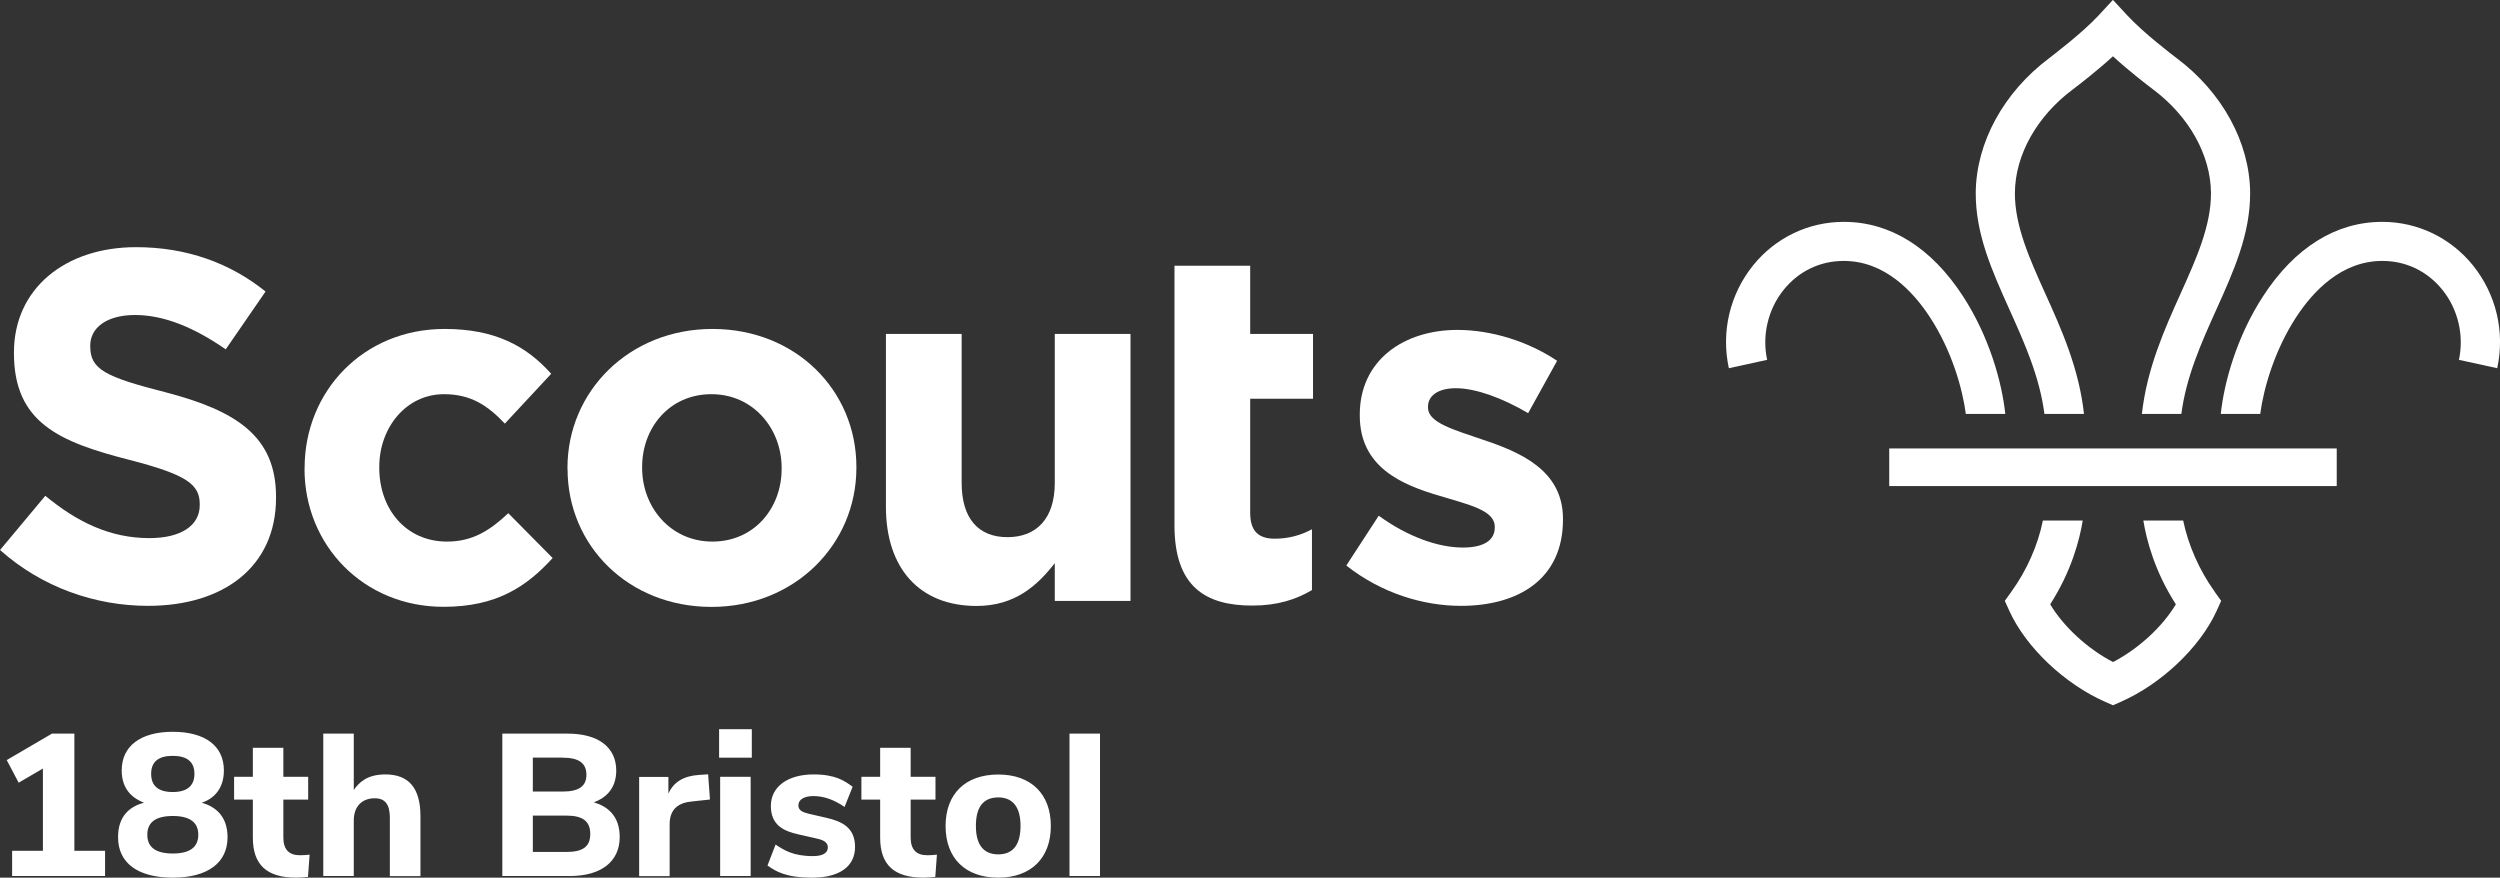 <?xml version="1.0" encoding="UTF-8"?> <svg xmlns="http://www.w3.org/2000/svg" id="Layer_1" data-name="Layer 1" version="1.1" viewBox="0 0 259.84 91.22"><rect x="0" y="0" width="259.84" height="91.22" fill="#333333" stroke="none"/><defs><style> .cls-1 { fill: #fff; stroke-width: 0px; } </style></defs><path class="cls-1" d="M0,57.17l4.71-5.64c3.26,2.69,6.68,4.4,10.82,4.4,3.26,0,5.23-1.29,5.23-3.42v-.1c0-2.02-1.24-3.05-7.3-4.61-7.3-1.86-12.01-3.88-12.01-11.08v-.1c0-6.58,5.28-10.93,12.69-10.93,5.28,0,9.79,1.66,13.46,4.61l-4.14,6.01c-3.21-2.23-6.37-3.57-9.42-3.57s-4.66,1.4-4.66,3.16v.11c0,2.38,1.55,3.16,7.82,4.76,7.35,1.92,11.49,4.56,11.49,10.87v.1c0,7.2-5.49,11.23-13.3,11.23-5.49,0-11.03-1.92-15.38-5.8"></path><path class="cls-1" d="M31.66,48.74v-.11c0-7.92,6.06-14.44,14.55-14.44,5.23,0,8.49,1.76,11.08,4.66l-4.82,5.18c-1.76-1.87-3.52-3.06-6.32-3.06-3.94,0-6.73,3.47-6.73,7.56v.1c0,4.25,2.74,7.66,7.04,7.66,2.64,0,4.45-1.14,6.37-2.95l4.61,4.66c-2.69,2.95-5.8,5.07-11.34,5.07-8.34,0-14.45-6.42-14.45-14.34"></path><path class="cls-1" d="M81.24,48.74v-.11c0-4.09-2.95-7.66-7.3-7.66s-7.2,3.47-7.2,7.56v.1c0,4.09,2.95,7.66,7.3,7.66s7.2-3.47,7.2-7.56M58.98,48.74v-.11c0-7.97,6.42-14.44,15.07-14.44s14.96,6.37,14.96,14.34v.1c0,7.97-6.42,14.45-15.06,14.45s-14.96-6.37-14.96-14.34"></path><path class="cls-1" d="M92.08,52.67v-17.96h7.87v15.48c0,3.73,1.76,5.64,4.76,5.64s4.92-1.91,4.92-5.64v-15.48h7.87v27.75h-7.87v-3.93c-1.81,2.33-4.14,4.45-8.13,4.45-5.95,0-9.42-3.93-9.42-10.3"></path><path class="cls-1" d="M122.07,54.59v-26.97h7.87v7.09h6.53v6.73h-6.53v11.86c0,1.81.78,2.69,2.54,2.69,1.45,0,2.74-.36,3.88-.98v6.32c-1.66.98-3.57,1.61-6.21,1.61-4.81,0-8.08-1.92-8.08-8.34"></path><path class="cls-1" d="M139.93,58.78l3.37-5.18c3,2.18,6.16,3.31,8.75,3.31,2.28,0,3.31-.83,3.31-2.07v-.1c0-1.71-2.69-2.28-5.75-3.21-3.88-1.14-8.28-2.95-8.28-8.34v-.1c0-5.64,4.56-8.8,10.15-8.8,3.52,0,7.35,1.19,10.36,3.21l-3.01,5.44c-2.74-1.61-5.49-2.59-7.51-2.59-1.92,0-2.9.83-2.9,1.92v.1c0,1.55,2.64,2.28,5.64,3.31,3.88,1.29,8.39,3.16,8.39,8.23v.1c0,6.16-4.61,8.96-10.61,8.96-3.88,0-8.23-1.29-11.91-4.19"></path><path class="cls-1" d="M200.59,32.97c2.25,3.44,3.38,7.38,3.73,10.05h4.1c-.34-3.26-1.66-8.05-4.42-12.27-3.28-5.03-7.55-7.69-12.35-7.69h-.03c-3.66,0-7.09,1.65-9.4,4.51-2.43,3.02-3.35,6.92-2.53,10.7l3.98-.87c-.55-2.54.09-5.26,1.72-7.28,1.56-1.93,3.77-3,6.23-3h.02c4.25,0,7.21,3.18,8.95,5.85"></path><path class="cls-1" d="M230.18,61.49c-1.59-2.21-2.75-4.85-3.27-7.39h-4.14c.32,1.98,1.16,5.26,3.38,8.71-1.39,2.33-3.89,4.63-6.53,6,0,0,0,0,0,0,0,0,0,0,0,0-2.64-1.37-5.14-3.67-6.53-6,2.22-3.46,3.06-6.73,3.38-8.71h-4.14c-.51,2.54-1.67,5.18-3.27,7.39l-.69.96.49,1.08c1.73,3.77,5.72,7.55,9.93,9.41l.82.36h.01l.82-.36c4.21-1.86,8.2-5.64,9.93-9.41l.49-1.08-.69-.96h0Z"></path><path class="cls-1" d="M238.65,32.97c-2.24,3.44-3.38,7.38-3.73,10.05h-4.1c.34-3.26,1.66-8.05,4.42-12.27,3.28-5.03,7.55-7.69,12.35-7.69h.03c3.66,0,7.08,1.65,9.4,4.51,2.43,3.02,3.35,6.92,2.53,10.7l-3.98-.87c.55-2.54-.09-5.26-1.72-7.28-1.56-1.93-3.77-3-6.23-3h-.02c-4.25,0-7.21,3.18-8.95,5.85"></path><path class="cls-1" d="M212.5,43.02h4.1c-.51-4.72-2.36-8.84-4.01-12.48-1.64-3.64-3.19-7.07-3.17-10.5.03-3.94,2.28-7.95,6.01-10.74.65-.49,2.51-1.92,4.18-3.45,1.67,1.53,3.53,2.96,4.18,3.45,3.73,2.79,5.97,6.8,6.01,10.74.02,3.42-1.53,6.86-3.17,10.5-1.64,3.64-3.49,7.76-4.01,12.48h4.1c.51-3.9,2.09-7.41,3.62-10.81,1.83-4.05,3.55-7.88,3.53-12.2-.05-5.21-2.9-10.42-7.64-13.97-.56-.42-3.46-2.64-5.13-4.44l-1.49-1.61-1.49,1.61c-1.67,1.8-4.58,4.01-5.13,4.44-4.73,3.54-7.59,8.76-7.64,13.97-.03,4.32,1.7,8.15,3.52,12.2,1.53,3.4,3.11,6.91,3.62,10.81"></path><polygon class="cls-1" points="196.36 50.52 242.87 50.52 242.87 46.61 196.36 46.61 196.36 50.52 196.36 50.52"></polygon><path class="cls-1" d="M10.92,91.05v-2.62h-3.19v-12.18h-2.33l-4.7,2.75,1.24,2.35,2.52-1.47v8.55H1.26v2.62h9.66ZM17.96,91.22c3.61,0,5.69-1.53,5.69-4.2,0-2.23-1.3-3.19-2.67-3.59,1.13-.38,2.29-1.34,2.29-3.36,0-2.54-1.95-4.01-5.31-4.01s-5.31,1.49-5.31,4.01c0,2.04,1.2,2.92,2.31,3.36-1.41.38-2.69,1.32-2.69,3.59,0,2.69,2.08,4.2,5.69,4.2h0ZM17.96,84.81c1.76,0,2.65.65,2.65,1.95s-.88,1.95-2.65,1.95-2.65-.65-2.65-1.95.88-1.95,2.65-1.95h0ZM17.96,78.56c1.49,0,2.25.63,2.25,1.87s-.76,1.89-2.25,1.89-2.25-.63-2.25-1.89.76-1.87,2.25-1.87h0ZM30.79,91.22c.42,0,.82-.04,1.22-.08l.17-2.31c-.36.04-.69.06-1.01.06-1.15,0-1.72-.61-1.72-1.85v-3.93h2.58v-2.37h-2.58v-3.02h-3.17v3.02h-1.95v2.37h1.95v3.95c0,2.83,1.45,4.16,4.51,4.16h0ZM43.7,91.05v-6.21c0-2.92-1.2-4.35-3.65-4.35-1.93,0-2.77.88-3.28,1.62v-5.86h-3.17v14.8h3.17v-5.77c0-1.43.82-2.31,2.18-2.31,1.07,0,1.57.63,1.57,2.02v6.07h3.17ZM59.24,91.05c3.25,0,5.17-1.51,5.17-4.05,0-2.25-1.32-3.21-2.69-3.61,1.11-.4,2.33-1.32,2.33-3.3,0-2.41-1.85-3.84-5.04-3.84h-6.8v14.8h7.03ZM58.87,84.77c1.7,0,2.48.59,2.48,1.91s-.78,1.87-2.48,1.87h-3.49v-3.78h3.49ZM58.49,78.75c1.68,0,2.46.57,2.46,1.78s-.82,1.74-2.46,1.74h-3.11v-3.53h3.11ZM69.6,91.05v-5.37c0-1.6.92-2.27,2.41-2.39l1.78-.19-.19-2.62-.92.06c-1.64.1-2.69.76-3.21,1.95v-1.74h-3.04v10.31h3.17ZM78.02,91.05v-10.31h-3.17v10.31h3.17ZM78.14,78.75v-2.96h-3.4v2.96h3.4ZM84.42,91.22c2.81,0,4.45-1.15,4.45-3.19s-1.39-2.67-3.02-3.04l-1.74-.4c-.57-.15-1.13-.29-1.13-.88s.57-.97,1.57-.97c1.07,0,2.14.38,3.23,1.13l.84-2.1c-.84-.61-1.78-1.28-4.05-1.28-2.71,0-4.45,1.28-4.45,3.28s1.34,2.62,2.9,2.96l1.68.38c.67.15,1.34.31,1.34.97,0,.59-.55.9-1.55.9-2.1,0-3.04-.65-3.88-1.2l-.84,2.18c.88.61,1.89,1.26,4.66,1.26h0ZM95.99,91.22c.42,0,.82-.04,1.22-.08l.17-2.31c-.36.04-.69.06-1.01.06-1.15,0-1.72-.61-1.72-1.85v-3.93h2.58v-2.37h-2.58v-3.02h-3.17v3.02h-1.95v2.37h1.95v3.95c0,2.83,1.45,4.16,4.51,4.16h0ZM103.76,91.22c3.4,0,5.46-2.04,5.46-5.37s-2.06-5.35-5.46-5.35-5.48,1.99-5.48,5.35,2.06,5.37,5.48,5.37h0ZM103.76,82.88c1.51,0,2.31,1.01,2.31,2.96s-.78,2.96-2.31,2.96-2.33-.99-2.33-2.96.78-2.96,2.33-2.96h0ZM114.33,91.05v-14.8h-3.17v14.8h3.17Z"></path></svg> 